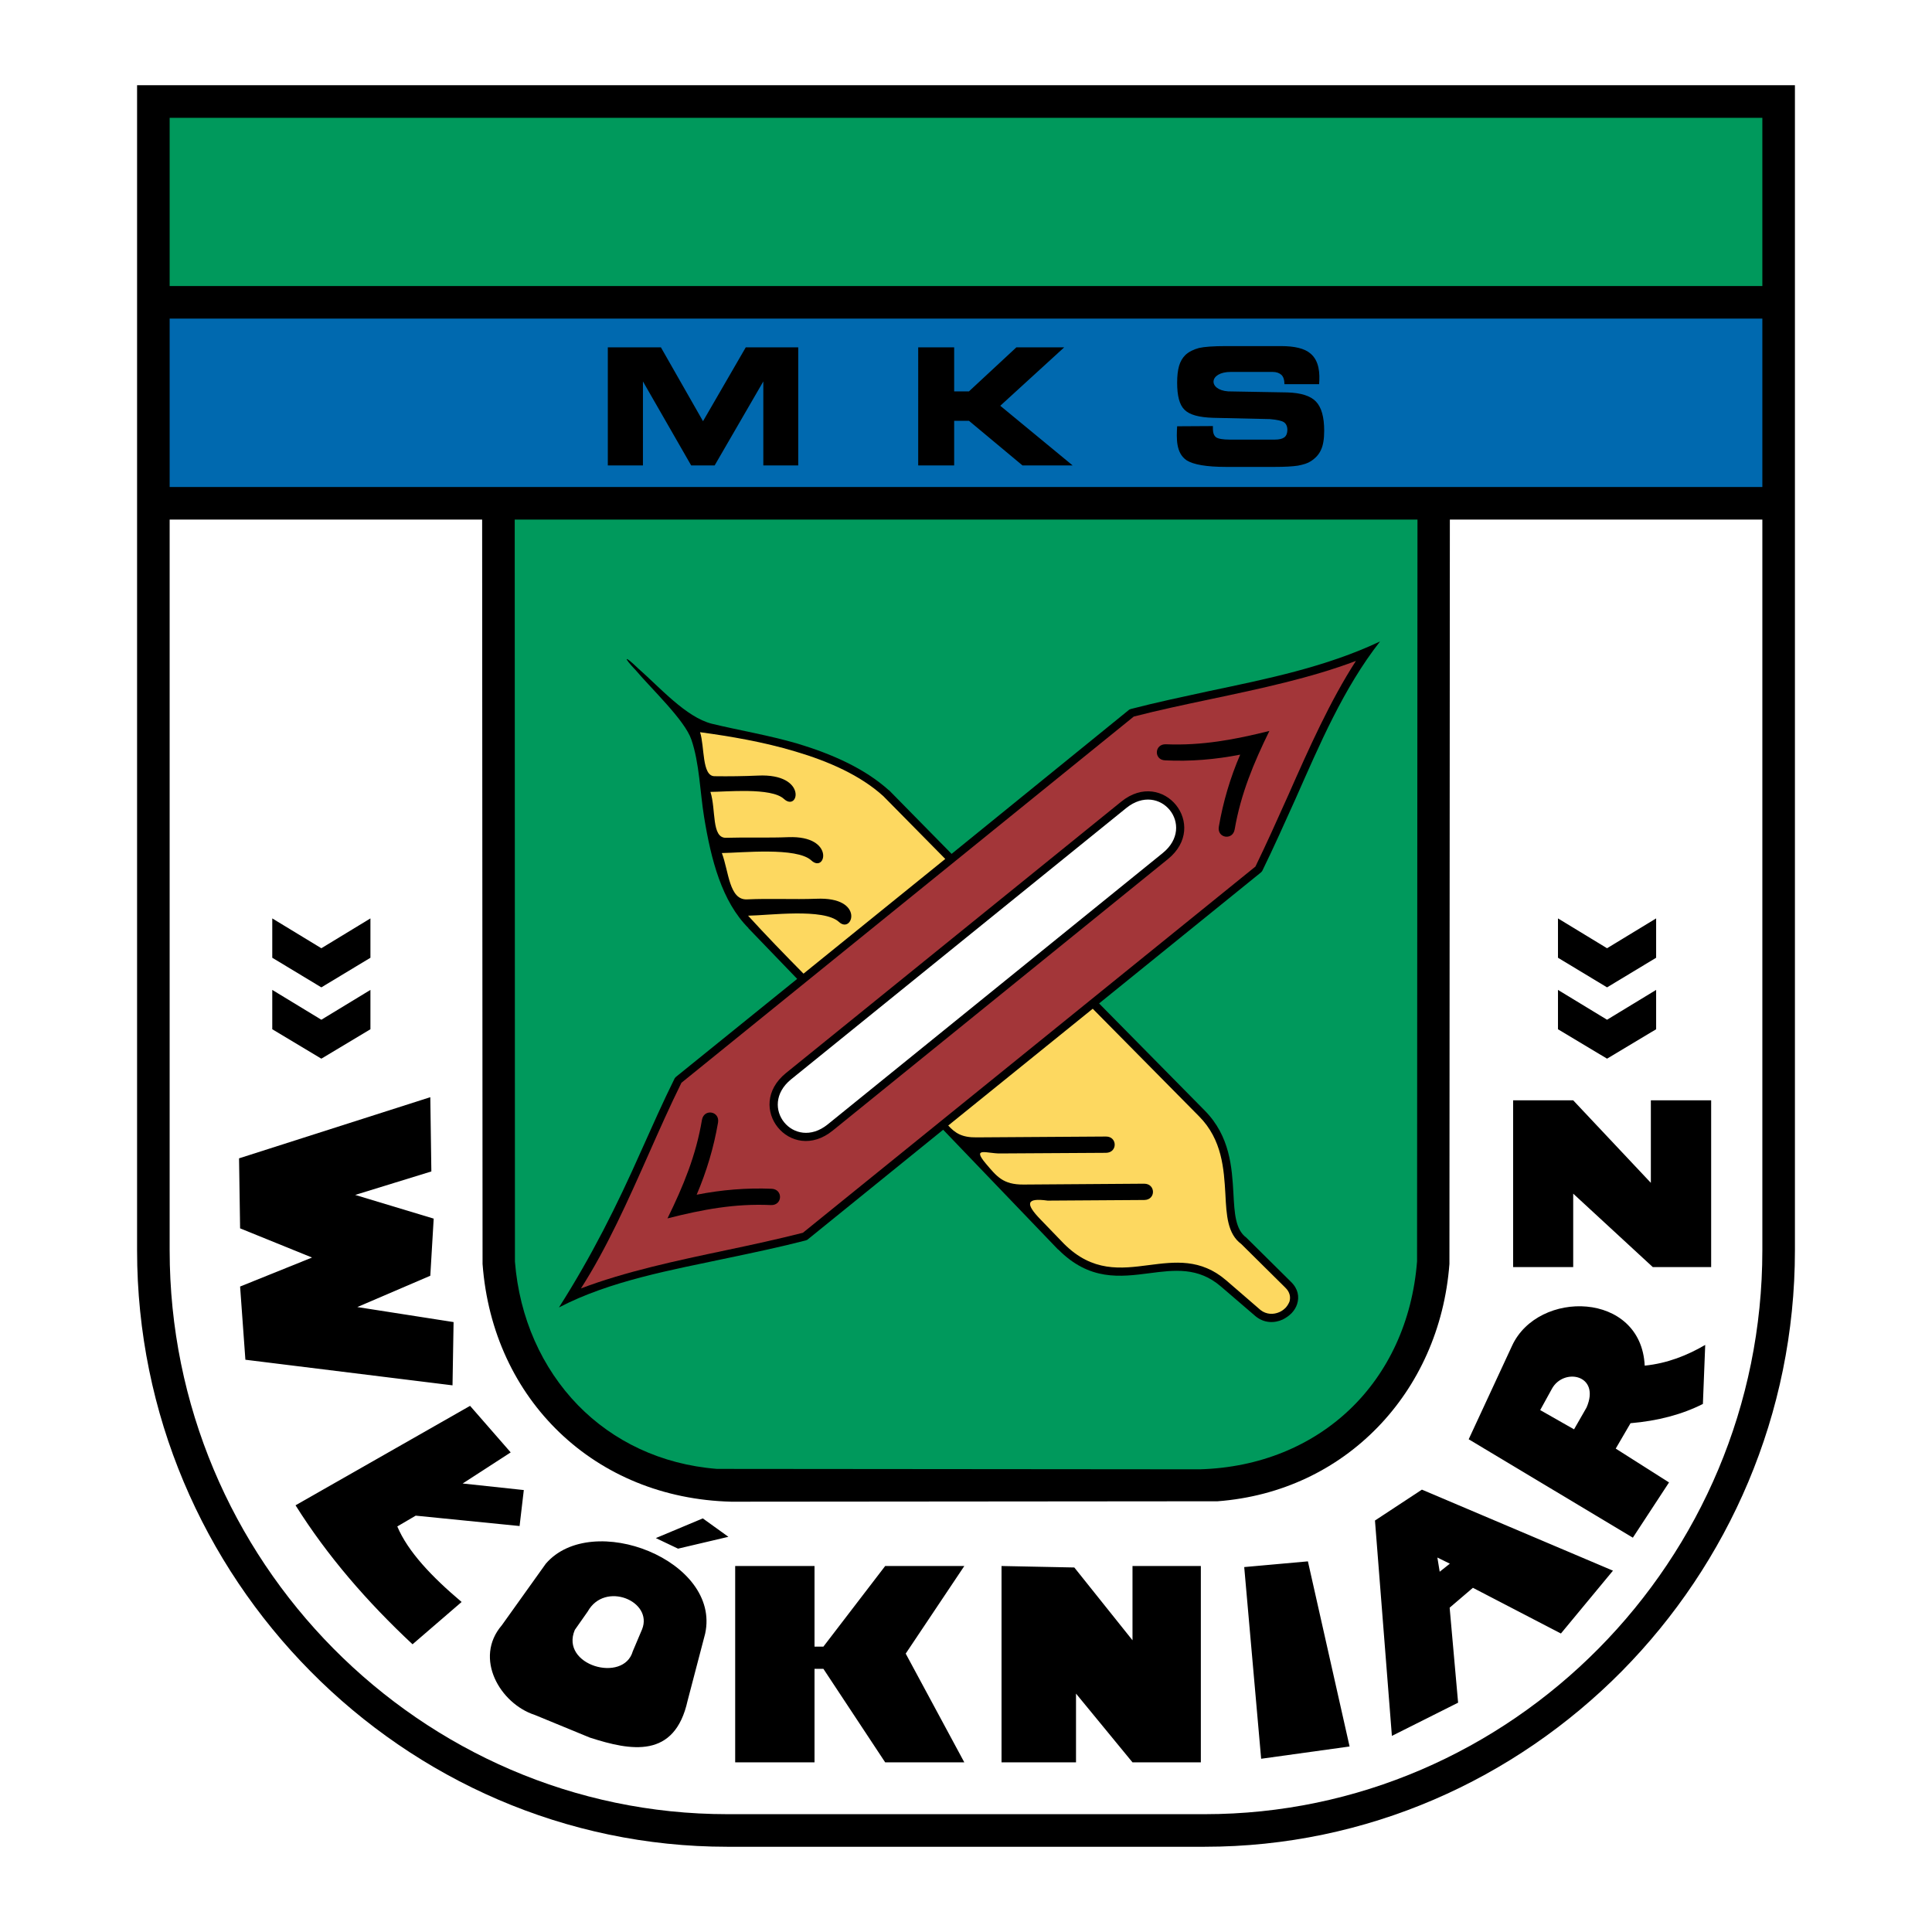 <?xml version="1.0" encoding="utf-8"?>
<!-- Generator: Adobe Illustrator 13.0.0, SVG Export Plug-In . SVG Version: 6.00 Build 14948)  -->
<!DOCTYPE svg PUBLIC "-//W3C//DTD SVG 1.0//EN" "http://www.w3.org/TR/2001/REC-SVG-20010904/DTD/svg10.dtd">
<svg version="1.0" id="Layer_1" xmlns="http://www.w3.org/2000/svg" xmlns:xlink="http://www.w3.org/1999/xlink" x="0px" y="0px"
	 width="192.756px" height="192.756px" viewBox="0 0 192.756 192.756" enable-background="new 0 0 192.756 192.756"
	 xml:space="preserve">
<g>
	<polygon fill-rule="evenodd" clip-rule="evenodd" fill="#FFFFFF" points="0,0 192.756,0 192.756,192.756 0,192.756 0,0 	"/>
	<path fill-rule="evenodd" clip-rule="evenodd" d="M13.675,8.504H179.08v116.244c0,16.358-6.628,31.219-17.287,42.005
		c-10.681,10.786-25.394,17.499-41.604,17.499H72.568c-16.19,0-30.924-6.713-41.583-17.499
		c-10.681-10.786-17.309-25.646-17.309-42.005V8.504L13.675,8.504z"/>
	<polygon fill-rule="evenodd" clip-rule="evenodd" fill="#0069AF" points="16.926,31.787 16.926,48.589 175.83,48.589 
		175.83,31.787 16.926,31.787 	"/>
	<path fill-rule="evenodd" clip-rule="evenodd" fill="#00995C" d="M16.926,11.755v16.781H175.83V11.755H16.926L16.926,11.755z
		 M51.354,51.839l0.021,74.132v-0.105c0.443,5.636,2.702,10.639,6.29,14.332c3.504,3.589,8.275,5.911,13.868,6.354h-0.126
		l48.295,0.042c5.995-0.169,11.188-2.364,14.987-5.995s6.227-8.76,6.691-14.755v0.127l0.042-74.132H51.354L51.354,51.839z"/>
	<path fill-rule="evenodd" clip-rule="evenodd" fill="#FFFFFF" d="M175.83,51.839v72.909c0,15.472-6.248,29.53-16.338,39.726
		s-24,16.527-39.304,16.527H72.568c-15.304,0-29.214-6.332-39.304-16.527s-16.338-24.254-16.338-39.726V51.839h31.177l0.042,74.132
		v0.127c0.506,6.817,3.314,12.644,7.705,16.845c4.37,4.179,10.301,6.712,17.119,6.881h0.042l48.338-0.042h0.126
		c6.396-0.485,11.884-3.188,15.937-7.346c4.116-4.222,6.713-9.921,7.198-16.338v-0.127l0.042-74.132H175.83L175.83,51.839z"/>
	<path fill-rule="evenodd" clip-rule="evenodd" d="M64.146,46.436h-3.504V34.657h5.298l4.2,7.367l4.264-7.367h5.235v11.778h-3.483
		v-8.38l-4.855,8.38h-2.343l-4.812-8.38V46.436L64.146,46.436z M95.196,39.048h1.478l4.728-4.391h4.771l-6.375,5.826l7.22,5.953
		h-5.003l-5.34-4.454h-1.478v4.454h-3.588V34.657h3.588V39.048L95.196,39.048z M117.444,42.53l3.567-0.021
		c0,0.38-0.021,0.866,0.316,1.119c0.211,0.147,0.676,0.232,1.351,0.232h4.518c0.443,0,0.76-0.084,0.95-0.232
		c0.189-0.148,0.295-0.401,0.295-0.739c0-0.359-0.127-0.612-0.338-0.76s-0.675-0.253-1.414-0.316l-5.636-0.127
		c-1.414-0.042-2.364-0.295-2.871-0.802c-0.506-0.485-0.738-1.393-0.738-2.702c0-0.675,0.063-1.224,0.189-1.667
		c0.127-0.443,0.338-0.802,0.634-1.098c0.338-0.316,0.802-0.549,1.351-0.697c0.549-0.126,1.457-0.19,2.702-0.19h5.488
		c1.351,0,2.343,0.232,2.934,0.739c0.887,0.739,0.95,1.984,0.865,3.061h-3.461v-0.042c0-0.401-0.106-0.696-0.296-0.886
		c-0.211-0.19-0.507-0.296-0.887-0.296h-4.158c-2.217,0-2.301,1.794-0.274,1.942l5.91,0.105c1.352,0.042,2.301,0.337,2.85,0.908
		c0.549,0.57,0.823,1.541,0.823,2.913c0,0.823-0.105,1.457-0.316,1.9c-0.19,0.443-0.528,0.823-1.014,1.14
		c-0.316,0.211-0.738,0.338-1.287,0.443c-0.549,0.084-1.33,0.127-2.364,0.127h-4.791c-1.964,0-3.272-0.232-3.948-0.655
		C117.296,45.19,117.381,43.691,117.444,42.53L117.444,42.53z"/>
	<path fill-rule="evenodd" clip-rule="evenodd" d="M125.93,86.9l-0.105,0.126l-16.169,13.087l10.554,10.701
		c2.512,2.555,2.702,5.657,2.85,8.275c0.105,1.941,0.19,3.588,1.288,4.391l0.042,0.042l4.412,4.369l0,0
		c0.717,0.696,0.844,1.499,0.611,2.217c-0.105,0.337-0.295,0.633-0.549,0.907c-0.253,0.253-0.549,0.465-0.886,0.634
		c-0.823,0.38-1.858,0.38-2.724-0.338l-3.44-2.955c-2.279-1.964-4.665-1.646-7.113-1.33c-2.955,0.38-5.995,0.781-9.119-2.364h-0.021
		l-11.461-11.947l-13.551,10.977l-0.148,0.063c-2.533,0.654-5.129,1.202-7.747,1.751c-5.573,1.183-11.8,2.28-16.887,4.939
		c3.25-5.107,5.762-10.11,8.211-15.641c1.098-2.449,2.174-4.876,3.335-7.22l0.105-0.126l12.117-9.794L74.657,92.6h0.021
		c-2.66-2.66-3.736-6.818-4.433-11.103c-0.401-2.449-0.464-5.383-1.267-7.705c-0.655-1.942-3.969-5.045-5.552-6.924
		c-1.309-1.372-1.14-1.52,0.211-0.21c2.195,1.92,4.792,4.897,7.388,5.551c2.702,0.654,5.657,1.14,8.549,1.984
		c3.44,1.034,6.712,2.491,9.098,4.644h0.021l6.248,6.354l17.731-14.396l0.169-0.063c2.512-0.654,5.129-1.203,7.746-1.773
		c5.805-1.224,11.694-2.406,17.098-4.96c-3.651,4.665-6.036,10.301-8.422,15.684C128.167,82.108,127.091,84.536,125.93,86.9
		L125.93,86.9z"/>
	<path fill-rule="evenodd" clip-rule="evenodd" fill="#A33639" d="M78.415,107.059l33.456-27.082
		c4.18-3.377,8.823,2.364,4.645,5.742L83.08,112.8C78.879,116.198,74.235,110.457,78.415,107.059L78.415,107.059z M125.254,86.457
		c1.098-2.258,2.175-4.665,3.272-7.114c2.068-4.686,4.179-9.414,6.754-13.403c-4.453,1.688-9.52,2.765-14.522,3.82
		c-2.596,0.549-5.192,1.098-7.641,1.731l-45.13,36.538c-1.119,2.259-2.195,4.687-3.272,7.114c-2.068,4.665-4.179,9.393-6.754,13.403
		c4.454-1.688,9.52-2.766,14.522-3.82c2.617-0.549,5.214-1.119,7.62-1.731L125.254,86.457L125.254,86.457z M116.325,74.256
		c-1.161-0.042-1.224,1.562-0.084,1.604c2.512,0.126,5.023-0.084,7.493-0.57c-0.992,2.301-1.71,4.729-2.132,7.198
		c-0.19,1.14,1.393,1.393,1.583,0.253c0.612-3.546,1.899-6.628,3.462-9.815C123.186,73.792,119.914,74.404,116.325,74.256
		L116.325,74.256z M71.639,111.998c0.19-1.14-1.393-1.414-1.604-0.274c-0.591,3.546-1.857,6.606-3.44,9.836
		c3.483-0.886,6.733-1.498,10.322-1.329c1.161,0.042,1.225-1.562,0.084-1.626c-2.512-0.105-5.024,0.105-7.494,0.592
		C70.499,116.874,71.217,114.468,71.639,111.998L71.639,111.998z"/>
	<path fill-rule="evenodd" clip-rule="evenodd" fill="#FFFFFF" d="M78.921,107.691c-3.335,2.724,0.295,7.198,3.652,4.497
		l33.436-27.082c3.356-2.724-0.274-7.198-3.631-4.497L78.921,107.691L78.921,107.691z"/>
	<path fill-rule="evenodd" clip-rule="evenodd" fill="#FDD860" d="M125.761,130.7c0.591,0.464,1.309,0.464,1.879,0.211
		c0.253-0.105,0.464-0.274,0.633-0.443c0.169-0.189,0.296-0.401,0.38-0.612c0.127-0.443,0.043-0.95-0.422-1.393l-4.391-4.349
		c-1.372-1.014-1.478-2.85-1.583-4.981c-0.147-2.491-0.316-5.425-2.617-7.747l-10.618-10.744l-14.417,11.652
		c0.696,0.76,1.372,1.203,2.828,1.182l12.918-0.084c1.14,0,1.161,1.604,0,1.625l-10.555,0.063c-1.309,0.021-2.87-0.697-1.456,0.992
		c1.098,1.287,1.71,2.132,3.8,2.11l12.011-0.084c1.16,0,1.182,1.604,0.021,1.625l-9.646,0.063c-2.132-0.296-2.279,0.274-0.696,1.899
		l2.322,2.406c2.85,2.85,5.678,2.491,8.443,2.132c2.617-0.337,5.192-0.675,7.747,1.521L125.761,130.7L125.761,130.7z M94.31,85.697
		l-6.185-6.27c-2.28-2.068-5.425-3.461-8.781-4.454c-3.166-0.95-6.522-1.52-9.499-1.921c0.464,1.435,0.169,4.37,1.436,4.391
		c1.457,0.021,2.913,0,4.348-0.063c4.981-0.232,4.053,3.694,2.575,2.322c-1.267-1.161-5.784-0.696-7.325-0.696
		c0.57,1.752,0.085,4.623,1.562,4.581c2.069-0.063,4.159,0.021,6.227-0.063c4.686-0.169,3.715,3.652,2.28,2.322
		c-1.457-1.351-6.966-0.76-8.929-0.738c0.696,1.815,0.718,4.707,2.512,4.623c2.301-0.106,4.644,0.021,6.924-0.063
		c4.876-0.211,3.609,3.567,2.258,2.322c-1.52-1.414-7.05-0.654-9.076-0.633c1.751,1.921,3.63,3.863,5.53,5.784L94.31,85.697
		L94.31,85.697z"/>
	<path fill-rule="evenodd" clip-rule="evenodd" d="M31.132,125.465l-7.177,2.893l0.528,7.303l20.665,2.555l0.106-6.312l-9.604-1.499
		l7.282-3.124l0.338-5.699l-7.832-2.364l7.599-2.343l-0.105-7.409l-19.082,6.101l0.105,6.986L31.132,125.465L31.132,125.465z
		 M46.9,140.262l-17.414,9.922c3.166,5.044,7.134,9.625,11.673,13.867l4.897-4.222c-2.976-2.512-5.361-5.023-6.417-7.535
		l1.836-1.077l10.364,1.035l0.422-3.589l-6.101-0.654l4.792-3.103L46.9,140.262L46.9,140.262z M70.119,151.491l-4.686,1.964
		l2.216,1.055l5.024-1.182L70.119,151.491L70.119,151.491z M54.457,156.009c4.602-5.341,17.499-0.316,15.895,6.987l-1.752,6.691
		c-1.288,5.805-5.636,5.002-9.752,3.673l-5.488-2.259c-3.461-1.119-6.121-5.657-3.292-8.95L54.457,156.009L54.457,156.009z
		 M57.349,162.616c-1.499,3.546,4.876,5.34,5.784,2.132l0.929-2.195c1.119-2.808-3.715-4.834-5.425-1.773L57.349,162.616
		L57.349,162.616z M73.349,156.241h7.916v8.042h0.886l6.164-8.042h7.895l-5.847,8.739l5.847,10.85h-7.895l-6.164-9.33h-0.886v9.33
		h-7.916V156.241L73.349,156.241z M112.99,156.241h6.818v19.589h-6.818l-5.636-6.86v6.86h-7.431v-19.589l7.262,0.147l5.805,7.262
		V156.241L112.99,156.241z M124.136,156.347l6.354-0.57l4.158,18.47l-8.823,1.225L124.136,156.347L124.136,156.347z
		 M137.181,151.703l1.688,21.488l6.606-3.314l-0.844-9.478l2.321-1.984l8.781,4.56l5.193-6.27l-19.062-8.084L137.181,151.703
		L137.181,151.703z M143.407,155.396l1.245,0.612l-1.013,0.803L143.407,155.396L143.407,155.396z M146.531,143.597l4.327-9.329
		c2.597-5.637,12.876-5.446,13.235,1.983c2.258-0.231,4.222-1.013,6.037-2.068l-0.232,5.89c-2.09,1.056-4.496,1.688-7.22,1.921
		l-1.477,2.533l5.318,3.377l-3.609,5.51L146.531,143.597L146.531,143.597z M157.043,142.605l1.246-2.175
		c1.435-3.293-2.301-4.011-3.462-1.857l-1.161,2.111L157.043,142.605L157.043,142.605z M150.964,109.781h5.995l7.747,8.232v-8.232
		h6.016v16.634h-5.826l-7.937-7.324v7.324h-5.995V109.781L150.964,109.781z M32.061,98.51l-4.897-2.955v-3.926l4.897,2.977
		l4.897-2.977v3.926L32.061,98.51L32.061,98.51z M32.061,105.623l-4.897-2.934v-3.926l4.897,2.976l4.897-2.976v3.926L32.061,105.623
		L32.061,105.623z M160.336,98.51l-4.896-2.955v-3.926l4.896,2.977l4.897-2.977v3.926L160.336,98.51L160.336,98.51z
		 M160.336,105.623l-4.896-2.934v-3.926l4.896,2.976l4.897-2.976v3.926L160.336,105.623L160.336,105.623z"/>
</g>
</svg>
